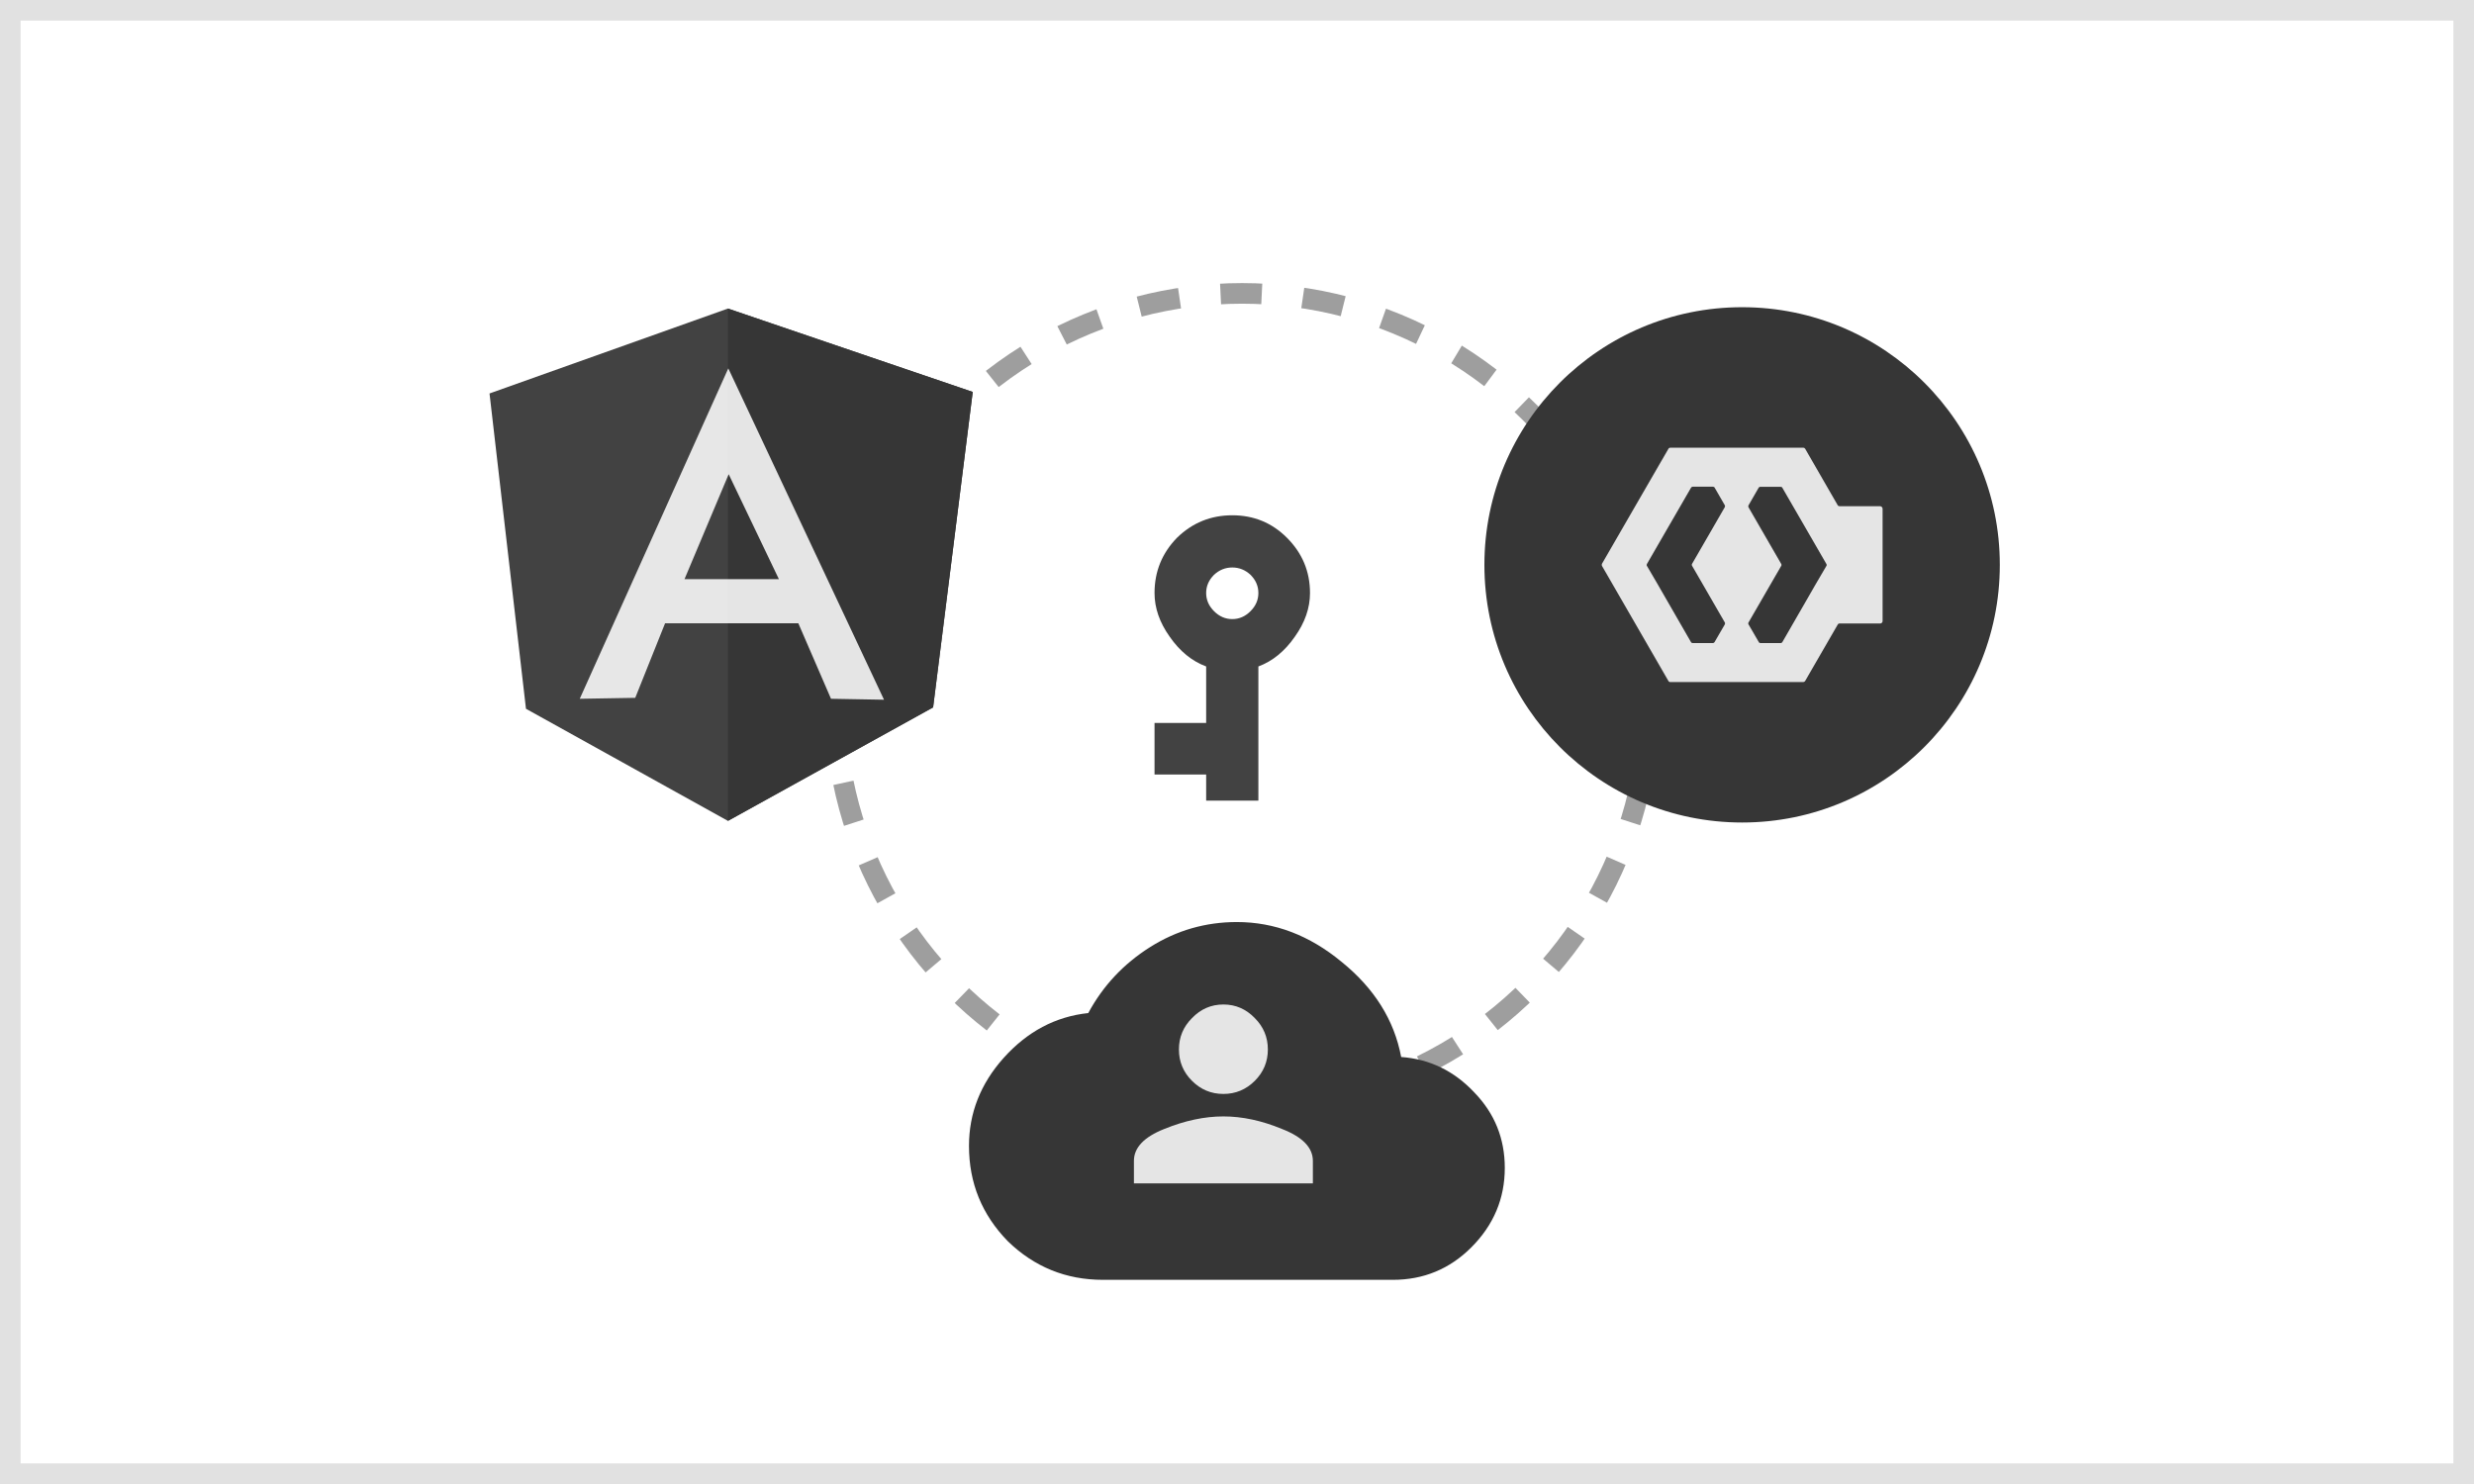 <svg width="120" height="72" viewBox="0 0 120 72" fill="none" xmlns="http://www.w3.org/2000/svg">
<rect width="120" height="72" fill="white"/>
<rect x="0.5" y="0.5" width="119" height="71" stroke="black" stroke-opacity="0.12"/>
<circle cx="60.245" cy="33.98" r="19.745" stroke="black" stroke-opacity="0.38" stroke-dasharray="2 2"/>
<g clip-path="url(#clip0_148_915)">
<path d="M23.744 19.09L35.308 14.97L47.182 19.016L45.26 34.315L35.308 39.827L25.512 34.388L23.744 19.09Z" fill="black" fill-opacity="0.74"/>
<path d="M47.182 19.016L35.308 14.97V39.827L45.26 34.324L47.182 19.016Z" fill="#363636"/>
<path d="M35.326 17.872L28.121 33.903L30.812 33.857L32.259 30.241H35.335H35.344H38.723L40.307 33.903L42.879 33.949L35.326 17.872ZM35.344 23.008L37.78 28.099H35.445H35.326H33.202L35.344 23.008Z" fill="white" fill-opacity="0.87"/>
</g>
<g clip-path="url(#clip1_148_915)">
<path d="M84.5 39.906C91.404 39.906 97 34.309 97 27.405C97 20.502 91.404 14.905 84.5 14.905C77.596 14.905 72 20.502 72 27.405C72 34.309 77.596 39.906 84.5 39.906Z" fill="#363636"/>
<path d="M91.194 24.561H89.227C89.19 24.561 89.153 24.542 89.136 24.51L87.557 21.771C87.537 21.739 87.503 21.72 87.464 21.72H81.019C80.982 21.72 80.945 21.739 80.928 21.771L79.285 24.613L77.703 27.352C77.686 27.384 77.686 27.423 77.703 27.457L79.285 30.196L80.926 33.04C80.943 33.072 80.98 33.094 81.016 33.092H87.464C87.501 33.092 87.537 33.072 87.557 33.04L89.139 30.301C89.156 30.269 89.192 30.247 89.229 30.25H91.197C91.263 30.25 91.314 30.196 91.314 30.133V24.681C91.311 24.615 91.258 24.561 91.194 24.561ZM83.658 30.301L83.162 31.155C83.155 31.168 83.143 31.18 83.13 31.187C83.116 31.195 83.101 31.2 83.084 31.2H82.1C82.066 31.2 82.034 31.182 82.019 31.151L80.552 28.604L80.408 28.353L79.881 27.452C79.874 27.44 79.869 27.425 79.871 27.408C79.871 27.393 79.876 27.376 79.883 27.364L80.413 26.446L82.022 23.663C82.039 23.634 82.071 23.614 82.103 23.614H83.084C83.101 23.614 83.118 23.619 83.135 23.626C83.147 23.634 83.16 23.643 83.167 23.658L83.663 24.517C83.677 24.547 83.675 24.583 83.658 24.61L82.068 27.364C82.061 27.376 82.059 27.391 82.059 27.403C82.059 27.418 82.064 27.43 82.068 27.442L83.658 30.194C83.68 30.23 83.677 30.269 83.658 30.301ZM88.592 27.452L88.064 28.353L87.92 28.604L86.453 31.151C86.436 31.18 86.407 31.2 86.373 31.2H85.389C85.372 31.2 85.357 31.195 85.342 31.187C85.33 31.18 85.318 31.17 85.311 31.155L84.815 30.301C84.793 30.269 84.793 30.23 84.812 30.198L86.402 27.447C86.409 27.435 86.412 27.42 86.412 27.408C86.412 27.393 86.407 27.381 86.402 27.369L84.812 24.615C84.795 24.586 84.793 24.552 84.808 24.522L85.303 23.663C85.311 23.651 85.323 23.638 85.335 23.631C85.35 23.621 85.367 23.619 85.386 23.619H86.373C86.407 23.619 86.439 23.636 86.453 23.668L88.062 26.451L88.592 27.369C88.599 27.384 88.604 27.398 88.604 27.413C88.604 27.423 88.599 27.437 88.592 27.452Z" fill="white" fill-opacity="0.87"/>
</g>
<path d="M58.887 27.887C58.632 28.142 58.504 28.437 58.504 28.771C58.504 29.105 58.632 29.399 58.887 29.654C59.142 29.91 59.437 30.037 59.771 30.037C60.105 30.037 60.399 29.91 60.654 29.654C60.91 29.399 61.037 29.105 61.037 28.771C61.037 28.437 60.91 28.142 60.654 27.887C60.399 27.651 60.105 27.533 59.771 27.533C59.437 27.533 59.142 27.651 58.887 27.887ZM61.037 32.335L61.037 38.846H58.504V37.579H56L56 35.075L58.504 35.075L58.504 32.335C57.817 32.08 57.227 31.599 56.736 30.892C56.245 30.204 56 29.497 56 28.771C56 27.73 56.363 26.836 57.09 26.09C57.836 25.363 58.73 25 59.771 25C60.812 25 61.695 25.363 62.422 26.09C63.168 26.836 63.541 27.73 63.541 28.771C63.541 29.497 63.296 30.204 62.805 30.892C62.314 31.599 61.725 32.08 61.037 32.335Z" fill="black" fill-opacity="0.74"/>
<path d="M67.963 51.283C69.351 51.384 70.535 51.96 71.517 53.009C72.498 54.024 72.989 55.242 72.989 56.663C72.989 58.152 72.447 59.438 71.364 60.521C70.315 61.57 69.046 62.094 67.557 62.094H53.497C51.704 62.094 50.164 61.468 48.878 60.216C47.626 58.931 47 57.391 47 55.597C47 54.007 47.558 52.586 48.675 51.334C49.826 50.048 51.196 49.32 52.786 49.151C53.497 47.831 54.495 46.765 55.781 45.953C57.067 45.141 58.472 44.735 59.994 44.735C61.822 44.735 63.514 45.378 65.07 46.664C66.661 47.95 67.625 49.489 67.963 51.283Z" fill="#363636"/>
<path d="M56.472 54.775C57.47 54.369 58.426 54.166 59.34 54.166C60.254 54.166 61.201 54.369 62.182 54.775C63.181 55.164 63.68 55.68 63.68 56.323V57.415H55V56.323C55 55.68 55.491 55.164 56.472 54.775ZM60.863 52.44C60.44 52.863 59.932 53.075 59.34 53.075C58.748 53.075 58.24 52.863 57.817 52.44C57.394 52.017 57.183 51.51 57.183 50.917C57.183 50.325 57.394 49.818 57.817 49.395C58.24 48.955 58.748 48.735 59.34 48.735C59.932 48.735 60.44 48.955 60.863 49.395C61.286 49.818 61.497 50.325 61.497 50.917C61.497 51.51 61.286 52.017 60.863 52.44Z" fill="white" fill-opacity="0.87"/>
<defs>
<clipPath id="clip0_148_915">
<rect width="25" height="25" fill="white" transform="translate(23 14.905)"/>
</clipPath>
<clipPath id="clip1_148_915">
<rect width="25" height="25" fill="white" transform="translate(72 14.905)"/>
</clipPath>
</defs>
</svg>

